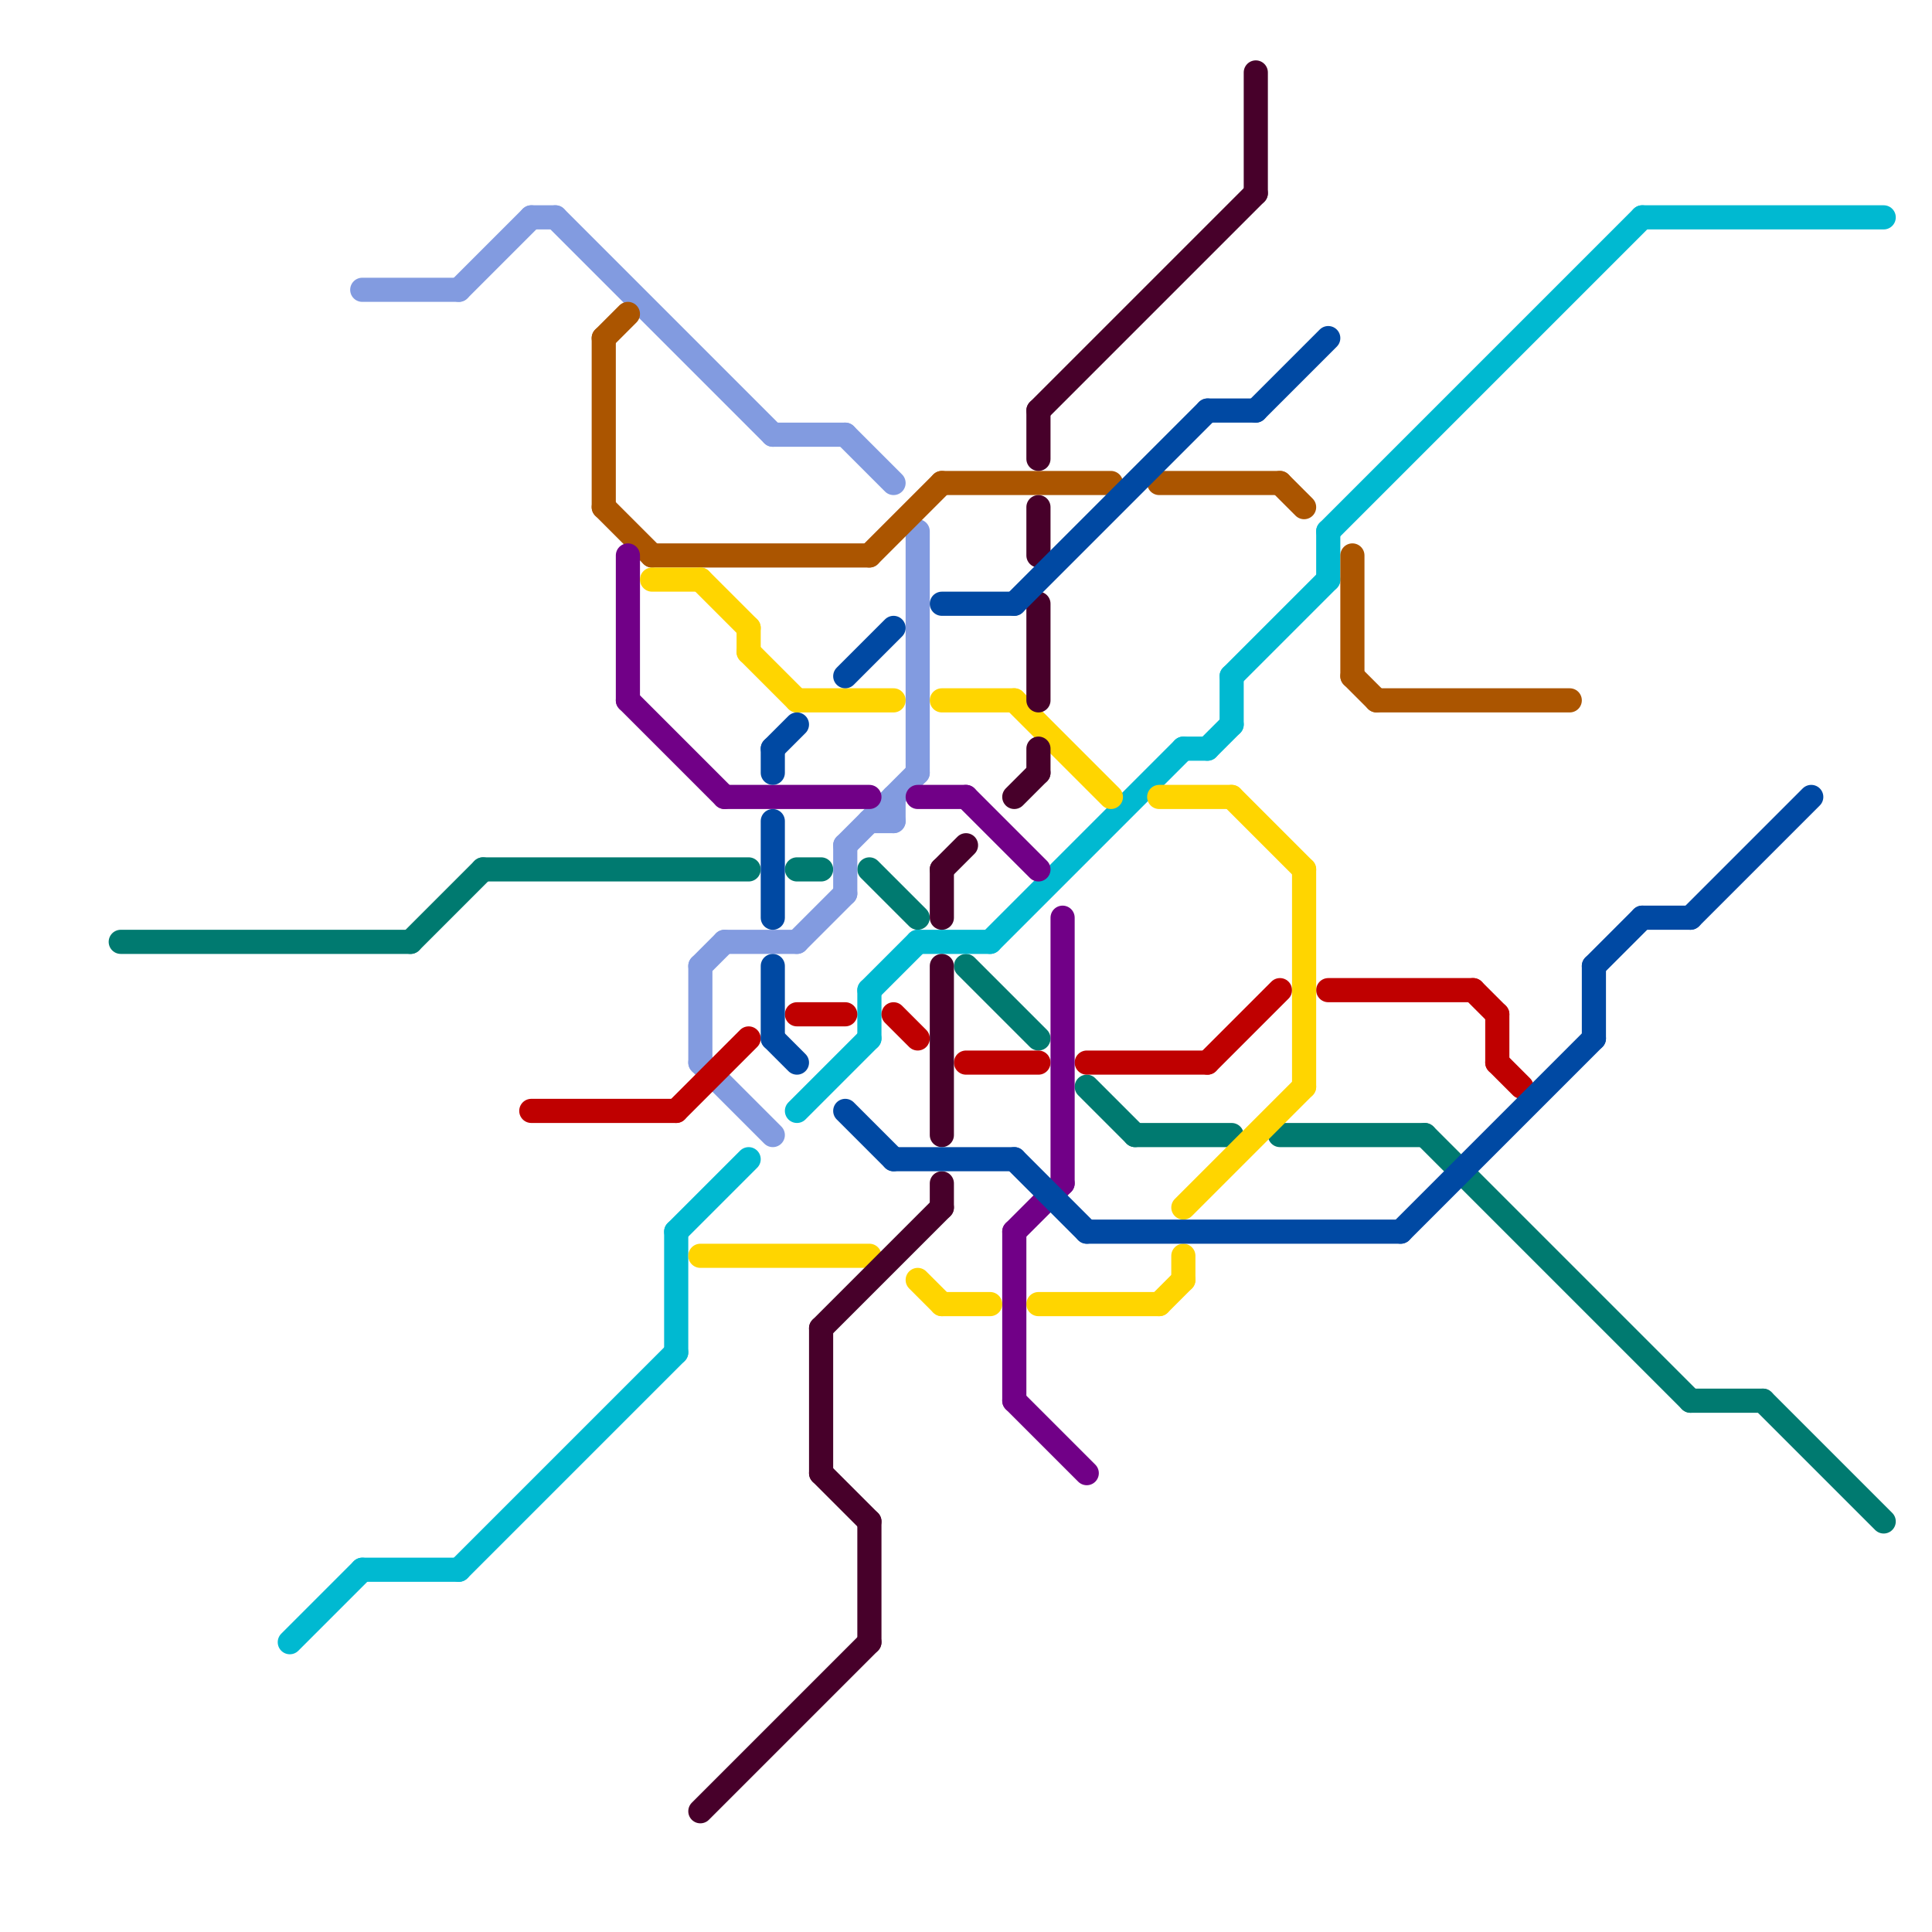 
<svg version="1.1" xmlns="http://www.w3.org/2000/svg" viewBox="0 0 80 80">
<style>line { stroke-width: 1; fill: none; stroke-linecap: round; stroke-linejoin: round; } .c0 { stroke: #007a70 } .c1 { stroke: #00b9d1 } .c2 { stroke: #829be0 } .c3 { stroke: #bf0000 } .c4 { stroke: #ab5500 } .c5 { stroke: #710087 } .c6 { stroke: #ffd500 } .c7 { stroke: #47002a } .c8 { stroke: #0049a3 }</style><line class="c0" x1="53" y1="47" x2="59" y2="47"/><line class="c0" x1="5" y1="39" x2="17" y2="39"/><line class="c0" x1="59" y1="47" x2="70" y2="58"/><line class="c0" x1="73" y1="58" x2="78" y2="63"/><line class="c0" x1="36" y1="36" x2="38" y2="38"/><line class="c0" x1="40" y1="40" x2="43" y2="43"/><line class="c0" x1="45" y1="45" x2="47" y2="47"/><line class="c0" x1="70" y1="58" x2="73" y2="58"/><line class="c0" x1="33" y1="36" x2="34" y2="36"/><line class="c0" x1="17" y1="39" x2="20" y2="36"/><line class="c0" x1="20" y1="36" x2="31" y2="36"/><line class="c0" x1="47" y1="47" x2="51" y2="47"/><line class="c1" x1="28" y1="51" x2="28" y2="56"/><line class="c1" x1="41" y1="39" x2="49" y2="31"/><line class="c1" x1="51" y1="28" x2="51" y2="30"/><line class="c1" x1="55" y1="22" x2="55" y2="24"/><line class="c1" x1="51" y1="28" x2="55" y2="24"/><line class="c1" x1="50" y1="31" x2="51" y2="30"/><line class="c1" x1="33" y1="46" x2="36" y2="43"/><line class="c1" x1="36" y1="41" x2="38" y2="39"/><line class="c1" x1="68" y1="9" x2="78" y2="9"/><line class="c1" x1="55" y1="22" x2="68" y2="9"/><line class="c1" x1="38" y1="39" x2="41" y2="39"/><line class="c1" x1="36" y1="41" x2="36" y2="43"/><line class="c1" x1="28" y1="51" x2="31" y2="48"/><line class="c1" x1="19" y1="65" x2="28" y2="56"/><line class="c1" x1="15" y1="65" x2="19" y2="65"/><line class="c1" x1="12" y1="68" x2="15" y2="65"/><line class="c1" x1="49" y1="31" x2="50" y2="31"/><line class="c2" x1="22" y1="9" x2="23" y2="9"/><line class="c2" x1="32" y1="18" x2="35" y2="18"/><line class="c2" x1="15" y1="12" x2="19" y2="12"/><line class="c2" x1="38" y1="22" x2="38" y2="32"/><line class="c2" x1="29" y1="40" x2="30" y2="39"/><line class="c2" x1="30" y1="39" x2="33" y2="39"/><line class="c2" x1="35" y1="35" x2="35" y2="37"/><line class="c2" x1="35" y1="35" x2="38" y2="32"/><line class="c2" x1="23" y1="9" x2="32" y2="18"/><line class="c2" x1="29" y1="44" x2="32" y2="47"/><line class="c2" x1="33" y1="39" x2="35" y2="37"/><line class="c2" x1="29" y1="40" x2="29" y2="44"/><line class="c2" x1="35" y1="18" x2="37" y2="20"/><line class="c2" x1="37" y1="33" x2="37" y2="34"/><line class="c2" x1="36" y1="34" x2="37" y2="34"/><line class="c2" x1="19" y1="12" x2="22" y2="9"/><line class="c3" x1="62" y1="44" x2="63" y2="45"/><line class="c3" x1="61" y1="41" x2="62" y2="42"/><line class="c3" x1="45" y1="44" x2="50" y2="44"/><line class="c3" x1="62" y1="42" x2="62" y2="44"/><line class="c3" x1="22" y1="46" x2="28" y2="46"/><line class="c3" x1="40" y1="44" x2="43" y2="44"/><line class="c3" x1="37" y1="42" x2="38" y2="43"/><line class="c3" x1="28" y1="46" x2="31" y2="43"/><line class="c3" x1="33" y1="42" x2="35" y2="42"/><line class="c3" x1="55" y1="41" x2="61" y2="41"/><line class="c3" x1="50" y1="44" x2="53" y2="41"/><line class="c4" x1="57" y1="29" x2="65" y2="29"/><line class="c4" x1="48" y1="20" x2="53" y2="20"/><line class="c4" x1="53" y1="20" x2="54" y2="21"/><line class="c4" x1="25" y1="21" x2="27" y2="23"/><line class="c4" x1="56" y1="28" x2="57" y2="29"/><line class="c4" x1="39" y1="20" x2="46" y2="20"/><line class="c4" x1="25" y1="14" x2="25" y2="21"/><line class="c4" x1="25" y1="14" x2="26" y2="13"/><line class="c4" x1="27" y1="23" x2="36" y2="23"/><line class="c4" x1="56" y1="23" x2="56" y2="28"/><line class="c4" x1="36" y1="23" x2="39" y2="20"/><line class="c5" x1="26" y1="29" x2="30" y2="33"/><line class="c5" x1="40" y1="33" x2="43" y2="36"/><line class="c5" x1="30" y1="33" x2="36" y2="33"/><line class="c5" x1="42" y1="51" x2="42" y2="58"/><line class="c5" x1="42" y1="51" x2="44" y2="49"/><line class="c5" x1="26" y1="23" x2="26" y2="29"/><line class="c5" x1="38" y1="33" x2="40" y2="33"/><line class="c5" x1="44" y1="38" x2="44" y2="49"/><line class="c5" x1="42" y1="58" x2="45" y2="61"/><line class="c6" x1="48" y1="33" x2="51" y2="33"/><line class="c6" x1="39" y1="54" x2="41" y2="54"/><line class="c6" x1="38" y1="53" x2="39" y2="54"/><line class="c6" x1="43" y1="54" x2="48" y2="54"/><line class="c6" x1="42" y1="29" x2="46" y2="33"/><line class="c6" x1="51" y1="33" x2="54" y2="36"/><line class="c6" x1="49" y1="52" x2="49" y2="53"/><line class="c6" x1="33" y1="29" x2="37" y2="29"/><line class="c6" x1="29" y1="52" x2="36" y2="52"/><line class="c6" x1="48" y1="54" x2="49" y2="53"/><line class="c6" x1="31" y1="26" x2="31" y2="27"/><line class="c6" x1="29" y1="24" x2="31" y2="26"/><line class="c6" x1="49" y1="50" x2="54" y2="45"/><line class="c6" x1="31" y1="27" x2="33" y2="29"/><line class="c6" x1="27" y1="24" x2="29" y2="24"/><line class="c6" x1="54" y1="36" x2="54" y2="45"/><line class="c6" x1="39" y1="29" x2="42" y2="29"/><line class="c7" x1="36" y1="63" x2="36" y2="68"/><line class="c7" x1="34" y1="55" x2="34" y2="61"/><line class="c7" x1="34" y1="61" x2="36" y2="63"/><line class="c7" x1="39" y1="40" x2="39" y2="47"/><line class="c7" x1="43" y1="17" x2="52" y2="8"/><line class="c7" x1="43" y1="31" x2="43" y2="32"/><line class="c7" x1="42" y1="33" x2="43" y2="32"/><line class="c7" x1="39" y1="49" x2="39" y2="50"/><line class="c7" x1="43" y1="25" x2="43" y2="29"/><line class="c7" x1="29" y1="75" x2="36" y2="68"/><line class="c7" x1="52" y1="3" x2="52" y2="8"/><line class="c7" x1="34" y1="55" x2="39" y2="50"/><line class="c7" x1="39" y1="36" x2="40" y2="35"/><line class="c7" x1="39" y1="36" x2="39" y2="38"/><line class="c7" x1="43" y1="17" x2="43" y2="19"/><line class="c7" x1="43" y1="21" x2="43" y2="23"/><line class="c8" x1="52" y1="17" x2="55" y2="14"/><line class="c8" x1="32" y1="31" x2="32" y2="32"/><line class="c8" x1="68" y1="38" x2="70" y2="38"/><line class="c8" x1="32" y1="31" x2="33" y2="30"/><line class="c8" x1="35" y1="46" x2="37" y2="48"/><line class="c8" x1="42" y1="25" x2="50" y2="17"/><line class="c8" x1="66" y1="40" x2="66" y2="43"/><line class="c8" x1="35" y1="28" x2="37" y2="26"/><line class="c8" x1="39" y1="25" x2="42" y2="25"/><line class="c8" x1="42" y1="48" x2="45" y2="51"/><line class="c8" x1="45" y1="51" x2="58" y2="51"/><line class="c8" x1="37" y1="48" x2="42" y2="48"/><line class="c8" x1="32" y1="40" x2="32" y2="43"/><line class="c8" x1="32" y1="43" x2="33" y2="44"/><line class="c8" x1="58" y1="51" x2="66" y2="43"/><line class="c8" x1="32" y1="34" x2="32" y2="38"/><line class="c8" x1="66" y1="40" x2="68" y2="38"/><line class="c8" x1="50" y1="17" x2="52" y2="17"/><line class="c8" x1="70" y1="38" x2="75" y2="33"/>


</svg>

